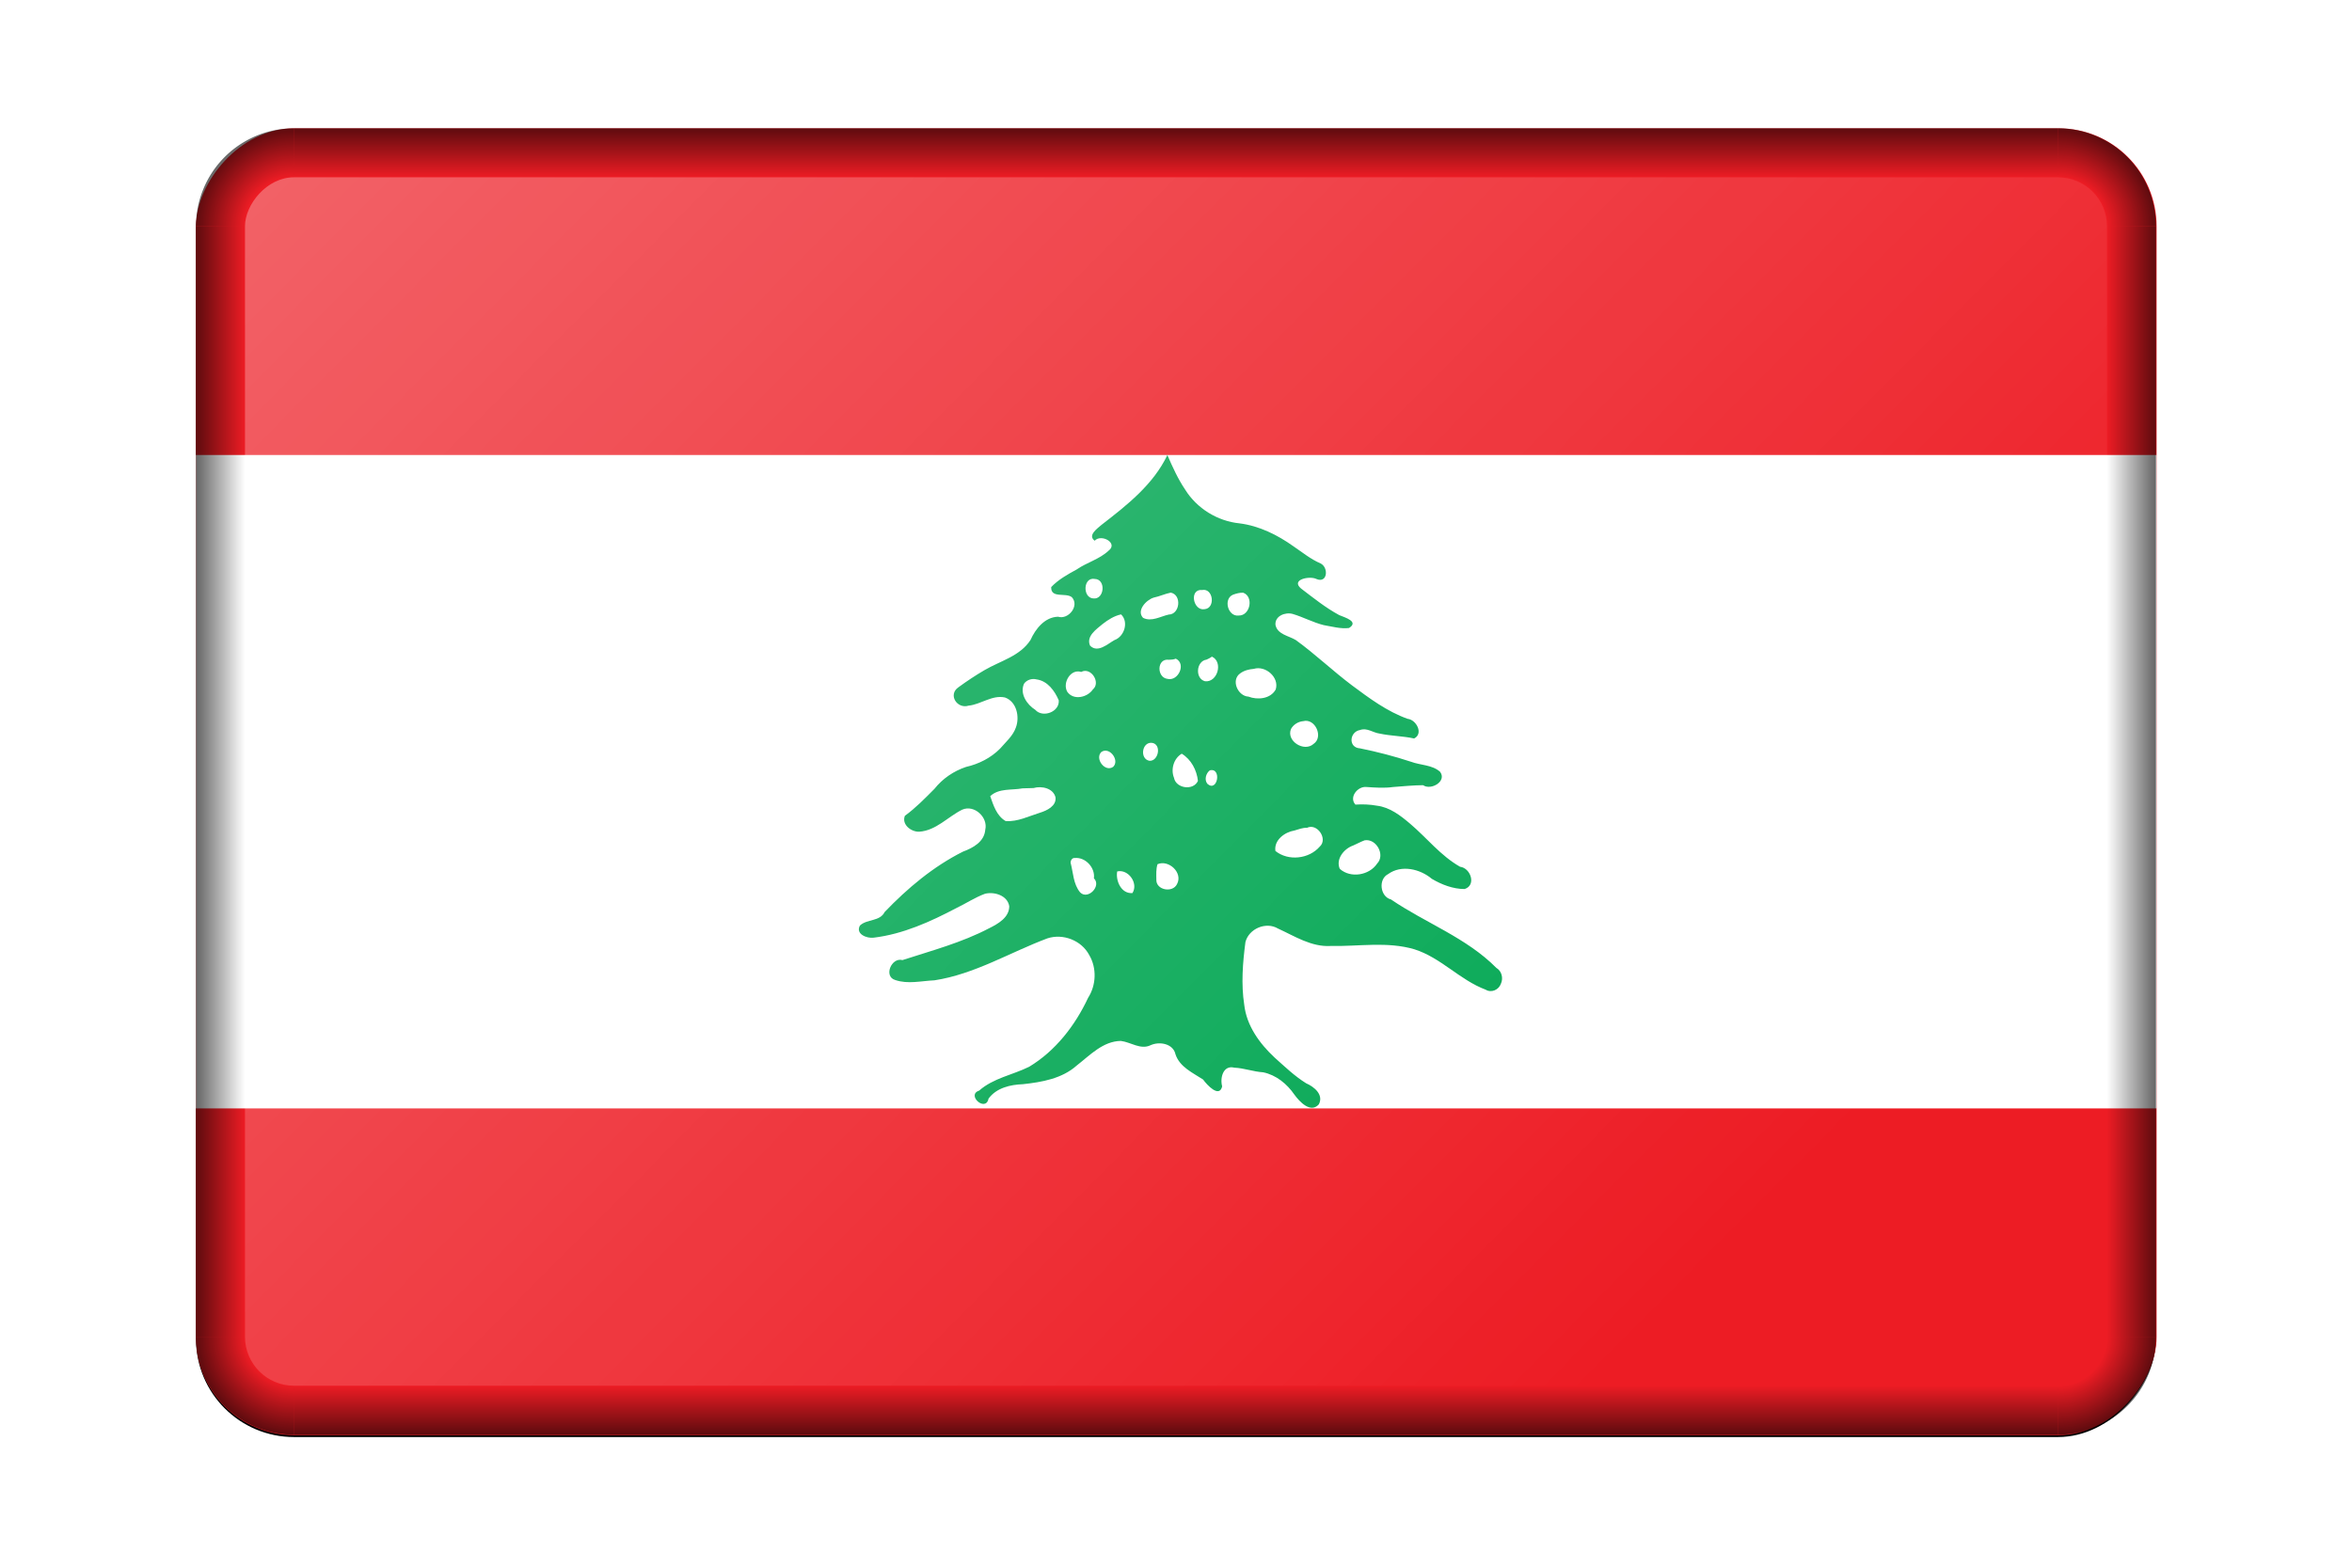 <?xml version="1.0" encoding="UTF-8" standalone="no"?>
<svg
   xmlns:dc="http://purl.org/dc/elements/1.1/"
   xmlns:cc="http://creativecommons.org/ns#"
   xmlns:rdf="http://www.w3.org/1999/02/22-rdf-syntax-ns#"
   xmlns:svg="http://www.w3.org/2000/svg"
   xmlns="http://www.w3.org/2000/svg"
   xmlns:xlink="http://www.w3.org/1999/xlink"
   xmlns:sodipodi="http://sodipodi.sourceforge.net/DTD/sodipodi-0.dtd"
   xmlns:inkscape="http://www.inkscape.org/namespaces/inkscape"
   viewBox="0 0 960 640.001"
   id="svg2"
   version="1.1"
   inkscape:version="0.91 r13725"
   sodipodi:docname="BevelledLebanon.svg"
   width="960"
   height="640.001">
  <sodipodi:namedview
     pagecolor="#ffffff"
     bordercolor="#666666"
     borderopacity="1"
     objecttolerance="10"
     gridtolerance="10"
     guidetolerance="10"
     inkscape:pageopacity="0"
     inkscape:pageshadow="2"
     inkscape:window-width="1600"
     inkscape:window-height="837"
     id="namedview4549"
     showgrid="true"
     fit-margin-top="0"
     fit-margin-left="0"
     fit-margin-right="0"
     fit-margin-bottom="0"
     inkscape:object-nodes="true"
     inkscape:snap-smooth-nodes="true"
     inkscape:object-paths="false"
     inkscape:snap-global="true"
     inkscape:zoom="1.0468737"
     inkscape:cx="480.00003"
     inkscape:cy="320.0004"
     inkscape:window-x="-8"
     inkscape:window-y="-8"
     inkscape:window-maximized="1"
     inkscape:current-layer="svg2" />
  <defs
     id="defs4">
    <linearGradient
       id="linearGradient6136">
      <stop
         style="stop-color:#000000;stop-opacity:0;"
         offset="0"
         id="stop6138" />
      <stop
         style="stop-color:#000000;stop-opacity:1;"
         offset="1"
         id="stop6140" />
    </linearGradient>
    <linearGradient
       id="linearGradient22506">
      <stop
         style="stop-color:#ffffff;stop-opacity:1;"
         offset="0"
         id="stop22508" />
      <stop
         style="stop-color:#ffffff;stop-opacity:0;"
         offset="1"
         id="stop22510" />
    </linearGradient>
    <linearGradient
       id="linearGradient22338">
      <stop
         style="stop-color:#000000;stop-opacity:0;"
         offset="0"
         id="stop22340" />
      <stop
         id="stop6129"
         offset="0.5"
         style="stop-color:#000000;stop-opacity:0;" />
      <stop
         style="stop-color:#000000;stop-opacity:1;"
         offset="1"
         id="stop22342" />
    </linearGradient>
    <filter
       style="color-interpolation-filters:sRGB"
       inkscape:label="Blur"
       id="filter23929">
      <feGaussianBlur
         stdDeviation="1 5"
         result="blur"
         id="feGaussianBlur23931" />
    </filter>
    <filter
       style="color-interpolation-filters:sRGB"
       inkscape:label="Blur"
       id="filter23980">
      <feGaussianBlur
         stdDeviation="2 2"
         result="blur"
         id="feGaussianBlur23982" />
    </filter>
    <filter
       style="color-interpolation-filters:sRGB"
       inkscape:label="Blur"
       id="filter23988">
      <feGaussianBlur
         stdDeviation="1 1"
         result="blur"
         id="feGaussianBlur23990" />
    </filter>
    <filter
       style="color-interpolation-filters:sRGB"
       inkscape:label="Blur"
       id="filter24008">
      <feGaussianBlur
         stdDeviation="1 1"
         result="blur"
         id="feGaussianBlur24010" />
    </filter>
    <filter
       style="color-interpolation-filters:sRGB"
       inkscape:label="Blur"
       id="filter24012">
      <feGaussianBlur
         stdDeviation="1 1"
         result="blur"
         id="feGaussianBlur24014" />
    </filter>
    <filter
       style="color-interpolation-filters:sRGB"
       inkscape:label="Blur"
       id="filter24016">
      <feGaussianBlur
         stdDeviation="1 1"
         result="blur"
         id="feGaussianBlur24018" />
    </filter>
    <filter
       style="color-interpolation-filters:sRGB"
       inkscape:label="Blur"
       id="filter24020">
      <feGaussianBlur
         stdDeviation="1 1"
         result="blur"
         id="feGaussianBlur24022" />
    </filter>
    <filter
       style="color-interpolation-filters:sRGB"
       inkscape:label="Blur"
       id="filter24024">
      <feGaussianBlur
         stdDeviation="1 1"
         result="blur"
         id="feGaussianBlur24026" />
    </filter>
    <filter
       style="color-interpolation-filters:sRGB"
       inkscape:label="Blur"
       id="filter24028">
      <feGaussianBlur
         stdDeviation="1 1"
         result="blur"
         id="feGaussianBlur24030" />
    </filter>
    <filter
       style="color-interpolation-filters:sRGB"
       inkscape:label="Blur"
       id="filter24032">
      <feGaussianBlur
         stdDeviation="1 1"
         result="blur"
         id="feGaussianBlur24034" />
    </filter>
    <filter
       style="color-interpolation-filters:sRGB"
       inkscape:label="Blur"
       id="filter24036">
      <feGaussianBlur
         stdDeviation="1 1"
         result="blur"
         id="feGaussianBlur24038" />
    </filter>
    <filter
       style="color-interpolation-filters:sRGB"
       inkscape:label="Blur"
       id="filter24052">
      <feGaussianBlur
         stdDeviation="1 1"
         result="blur"
         id="feGaussianBlur24054" />
    </filter>
    <filter
       style="color-interpolation-filters:sRGB"
       inkscape:label="Blur"
       id="filter24309">
      <feGaussianBlur
         stdDeviation="2 2"
         result="blur"
         id="feGaussianBlur24311" />
    </filter>
    <clipPath
       clipPathUnits="userSpaceOnUse"
       id="clipPath4532">
      <path
         inkscape:connector-curvature="0"
         id="path4534"
         d="M 18.75,-2.6189942e-4 A 18.75,18.75 0 0 0 0,18.75 L 0,381.25 a 18.75,18.75 0 0 0 18.75,18.75 l 562.5,0 a 18.75,18.75 0 0 0 18.75,-18.75 l 0,-362.5 A 18.75,18.75 0 0 0 581.25,-2.6189942e-4 l -562.5,0 z"
         style="fill:#00ffff;fill-opacity:1" />
    </clipPath>
    <radialGradient
       inkscape:collect="always"
       xlink:href="#linearGradient22338"
       id="radialGradient6127"
       cx="1070"
       cy="700.001"
       fx="1070"
       fy="700.001"
       r="40"
       gradientUnits="userSpaceOnUse"
       gradientTransform="matrix(-1,0,0,1,1830,-99.999)" />
    <linearGradient
       inkscape:collect="always"
       xlink:href="#linearGradient6136"
       id="linearGradient6142"
       x1="780"
       y1="373.334"
       x2="800"
       y2="373.334"
       gradientUnits="userSpaceOnUse" />
    <linearGradient
       inkscape:collect="always"
       xlink:href="#linearGradient6136"
       id="linearGradient6152"
       x1="410"
       y1="620.001"
       x2="410"
       y2="640.001"
       gradientUnits="userSpaceOnUse" />
    <radialGradient
       inkscape:collect="always"
       xlink:href="#linearGradient22338"
       id="radialGradient6156"
       gradientUnits="userSpaceOnUse"
       gradientTransform="translate(-1030,-99.999)"
       cx="1070"
       cy="700.001"
       fx="1070"
       fy="700.001"
       r="40" />
    <linearGradient
       inkscape:collect="always"
       xlink:href="#linearGradient6136"
       id="linearGradient6160"
       gradientUnits="userSpaceOnUse"
       x1="780"
       y1="373.334"
       x2="800"
       y2="373.334"
       gradientTransform="translate(-800,0)" />
    <linearGradient
       inkscape:collect="always"
       xlink:href="#linearGradient6136"
       id="linearGradient6164"
       gradientUnits="userSpaceOnUse"
       x1="410"
       y1="620.001"
       x2="410"
       y2="640.001"
       gradientTransform="translate(0,-746.668)" />
    <radialGradient
       inkscape:collect="always"
       xlink:href="#linearGradient22338"
       id="radialGradient6174"
       gradientUnits="userSpaceOnUse"
       gradientTransform="matrix(-1,0,0,-1,1830,846.667)"
       cx="1070"
       cy="700.001"
       fx="1070"
       fy="700.001"
       r="40" />
    <radialGradient
       inkscape:collect="always"
       xlink:href="#linearGradient22338"
       id="radialGradient6176"
       gradientUnits="userSpaceOnUse"
       gradientTransform="matrix(1,0,0,-1,-1030,846.667)"
       cx="1070"
       cy="700.001"
       fx="1070"
       fy="700.001"
       r="40" />
    <linearGradient
       inkscape:collect="always"
       xlink:href="#linearGradient22506"
       id="linearGradient6209"
       x1="2050"
       y1="-120.001"
       x2="2560"
       y2="-630.001"
       gradientUnits="userSpaceOnUse"
       gradientTransform="matrix(1,0,0,1.007,-1000,4.219)" />
    <filter
       style="color-interpolation-filters:sRGB"
       inkscape:label="Blur"
       id="filter6223">
      <feGaussianBlur
         stdDeviation="2 2"
         result="blur"
         id="feGaussianBlur6225" />
    </filter>
    <clipPath
       clipPathUnits="userSpaceOnUse"
       id="clipPath4311">
      <rect
         style="fill:#d70000;fill-opacity:1"
         id="rect4313"
         width="750"
         height="500.001"
         x="0"
         y="-500"
         transform="scale(1,-1)"
         ry="37.5" />
    </clipPath>
  </defs>
  <g
     id="g4315"
     transform="translate(80,-54.289)">
    <rect
       style="fill:#000000;fill-opacity:1;filter:url(#filter6223)"
       id="rect6199"
       width="800"
       height="533.334"
       x="-1000"
       y="-640.001"
       transform="matrix(1,0,0,-1,1000,0.955)"
       ry="40" />
    <g
       clip-path="url(#clipPath4311)"
       transform="matrix(1.067,0,0,1.067,0,106.667)"
       id="g4142">
      <rect
         style="fill:#ed1c24"
         y="0"
         x="0"
         width="750"
         height="500"
         id="rect4" />
      <rect
         style="fill:#ffffff"
         x="0"
         y="125"
         width="750"
         height="250"
         id="rect6" />
      <path
         style="fill:#00a651"
         inkscape:connector-curvature="0"
         d="m 371.589,125 c -5.366,11.3 -15.472,19.198 -25.131,26.672 -1.589,1.388 -5.54,4.076 -2.674,6.121 2.456,-2.744 9.195,0.89 5.278,3.841 -3.509,3.284 -8.34,4.487 -12.235,7.196 -3.45,1.874 -6.949,3.832 -9.685,6.701 -0.186,4.482 5.562,2.001 7.894,3.869 3.038,3.247 -1.288,8.722 -5.274,7.47 -5.097,0.156 -8.617,4.641 -10.545,8.92 -3.987,6.165 -11.542,7.991 -17.557,11.5 -3.442,2.006 -6.781,4.226 -9.985,6.567 -4.131,2.824 -0.537,8.416 3.858,7.044 4.745,-0.473 9.013,-4.201 13.925,-3.127 4.455,1.565 5.705,7.387 4.187,11.452 -1.124,3.254 -3.849,5.547 -6.032,8.089 -3.544,3.59 -8.179,5.921 -13.066,7.033 -4.723,1.586 -8.969,4.479 -12.067,8.386 -3.596,3.62 -7.178,7.299 -11.311,10.317 -1.306,3.331 2.379,6.169 5.451,6.081 6.472,-0.408 10.958,-5.705 16.47,-8.427 4.574,-2.056 9.958,2.874 8.839,7.64 -0.354,4.636 -4.695,6.989 -8.554,8.415 -11.346,5.704 -21.197,13.975 -29.944,23.101 -1.809,3.69 -6.782,2.604 -9.461,5.176 -1.745,3.255 2.634,4.972 5.246,4.637 11.225,-1.35 21.699,-6.095 31.622,-11.315 3.69,-1.764 7.155,-4.086 10.992,-5.492 3.604,-0.89 8.628,0.676 9.273,4.778 -0.005,4.329 -4.294,6.727 -7.691,8.419 -10.475,5.504 -21.971,8.546 -33.167,12.184 -4.191,-1.172 -7.349,6.285 -2.751,7.626 4.862,1.667 10.031,0.331 15.005,0.112 15.379,-2.356 28.829,-10.678 43.204,-16.057 5.976,-1.948 13.031,0.77 15.98,6.37 2.963,4.992 2.692,11.556 -0.433,16.405 -4.94,10.569 -12.45,20.282 -22.532,26.358 -6.328,3.133 -13.715,4.332 -19.139,9.128 -5.016,1.653 2.515,8.432 3.603,3.052 3.014,-4.111 8.33,-5.34 13.153,-5.51 7.247,-0.789 14.944,-2.126 20.575,-7.143 5.048,-3.92 10.023,-9.328 16.878,-9.413 3.789,0.449 7.536,3.493 11.383,1.636 3.366,-1.541 8.647,-0.638 9.527,3.501 1.607,4.842 6.598,7.045 10.556,9.636 1.433,2.012 6.193,7.2 7.291,2.626 -0.886,-3.263 0.38,-8.255 4.66,-7.165 3.738,0.167 7.301,1.545 11.032,1.771 4.969,1.029 9.114,4.431 11.935,8.538 1.941,2.68 6.193,7.286 9.352,3.732 1.96,-3.676 -1.782,-6.741 -4.828,-8.054 -4.442,-2.753 -8.24,-6.419 -12.124,-9.89 -5.724,-5.346 -10.668,-12.146 -11.577,-20.133 -1.232,-7.963 -0.584,-16.085 0.456,-24.027 1.308,-5.113 7.846,-7.904 12.418,-5.188 6.433,2.935 12.821,7.135 20.196,6.68 10.657,0.23 21.607,-1.811 32.022,1.277 10.134,3.192 17.38,11.745 27.252,15.446 2.21,1.343 5.037,0.065 5.847,-2.296 0.978,-2.121 0.288,-4.835 -1.756,-6.044 -11.441,-11.549 -27.078,-17.159 -40.315,-26.184 -4.168,-1.058 -4.926,-7.764 -1.074,-9.699 5.066,-3.681 12.232,-1.968 16.726,1.828 3.795,2.223 8.071,3.889 12.523,3.893 4.561,-1.428 2.35,-8.028 -1.734,-8.524 -7.399,-4.178 -12.699,-11.034 -19.109,-16.467 -3.691,-3.125 -7.73,-6.289 -12.691,-6.895 -2.711,-0.494 -5.485,-0.602 -8.232,-0.417 -2.576,-2.8 0.857,-7.087 4.188,-6.736 3.418,0.23 6.817,0.484 10.231,0.009 3.815,-0.28 7.627,-0.674 11.456,-0.701 3.091,2.105 9.266,-1.531 6.477,-5.16 -3.047,-2.67 -7.453,-2.438 -11.094,-3.808 -6.397,-2.099 -12.906,-3.795 -19.498,-5.125 -4.611,-0.275 -4.043,-6.344 0.01,-7.013 2.652,-0.989 4.958,1.048 7.504,1.364 4.348,0.934 8.838,0.922 13.184,1.87 3.685,-1.819 0.836,-7.203 -2.497,-7.517 -7.865,-2.813 -14.663,-7.889 -21.308,-12.827 -7.337,-5.518 -13.993,-11.899 -21.42,-17.289 -2.695,-1.67 -7.111,-2.151 -7.82,-5.852 -0.25,-3.404 3.757,-4.955 6.598,-4.159 4.03,1.19 7.786,3.263 11.894,4.28 3.223,0.548 6.546,1.501 9.652,1.095 3.943,-2.478 -1.691,-4.061 -3.731,-4.921 -5.257,-2.835 -9.929,-6.613 -14.66,-10.216 -3.998,-3.413 3.391,-4.921 5.933,-3.607 4.25,1.778 4.734,-4.415 1.557,-5.973 -3.743,-1.592 -6.962,-4.234 -10.356,-6.538 -6.132,-4.365 -13.078,-7.821 -20.617,-8.781 -8.452,-0.849 -16.341,-5.71 -20.825,-12.938 -2.781,-4.119 -4.821,-8.674 -6.794,-13.218 z m -27.757,47.418 c 4.356,0.129 3.687,7.98 -0.602,7.456 -4.165,-0.268 -3.91,-8.3 0.602,-7.456 z m 41.09,4.228 c 4.239,-0.758 5.137,6.977 0.901,7.34 -4.413,0.79 -6.048,-7.83 -0.901,-7.34 z m -12.035,1.008 c 4.297,0.845 3.533,8.332 -0.804,8.397 -3.173,0.707 -6.593,2.872 -9.803,1.249 -2.611,-2.761 1.163,-6.844 4.077,-7.741 2.235,-0.451 4.292,-1.465 6.531,-1.905 z m 27.698,0.033 c 4.141,1.511 2.681,8.821 -1.688,8.728 -4.131,0.554 -6.055,-6.338 -2.203,-7.972 1.247,-0.442 2.553,-0.815 3.89,-0.756 z m -46.724,8.293 c 3.045,2.898 1.247,8.491 -2.508,9.828 -2.706,1.506 -6.396,5.067 -9.344,2.137 -1.599,-3.579 2.415,-6.274 4.777,-8.261 2.108,-1.639 4.433,-3.126 7.076,-3.703 z m 34.778,16.164 c 4.36,2.059 2.147,9.916 -2.638,9.427 -3.93,-0.996 -3.417,-7.736 0.542,-8.274 0.748,-0.286 1.435,-0.708 2.097,-1.154 z m -13.834,0.781 c 4.078,1.909 0.964,8.714 -3.143,7.733 -4.258,-0.5 -4.18,-7.987 0.516,-7.311 0.885,-0.044 1.799,-0.066 2.626,-0.422 z m 29.822,3.903 c 4.469,-1.387 9.85,3.218 8.399,7.887 -1.991,3.62 -6.917,4.078 -10.445,2.725 -4.051,-0.2 -6.776,-6.291 -3.167,-8.87 1.494,-1.128 3.376,-1.592 5.213,-1.742 z m -66.016,1.171 c 3.695,-2.01 7.619,4.032 4.476,6.697 -2.082,3.06 -7.427,4.311 -9.784,0.907 -1.958,-3.324 1.208,-8.909 5.308,-7.605 z m -17.05,2.862 c 4.192,0.573 6.923,4.381 8.472,8.006 0.378,4.418 -6.141,6.842 -8.985,3.628 -3.198,-2.006 -5.997,-6.132 -4.321,-9.961 1.033,-1.521 3.091,-2.148 4.833,-1.673 z m 102.003,15.969 c 4.549,-1.199 7.852,6.072 3.946,8.702 -3.572,3.244 -10.516,-1.054 -8.654,-5.683 0.926,-1.716 2.778,-2.857 4.708,-3.019 z m -57.904,8.293 c 3.815,0.486 2.579,7.097 -0.948,6.875 -3.786,-0.702 -2.919,-7.248 0.948,-6.875 z m -19.35,3.512 c 3.111,-2.201 7.124,3.172 4.536,5.676 -3.102,2.185 -7.126,-3.103 -4.536,-5.676 z m 30.766,0.65 c 3.606,2.191 5.747,6.277 6.196,10.4 -1.728,3.852 -8.403,2.923 -9.156,-1.179 -1.32,-3.244 -0.103,-7.418 2.96,-9.221 z m 10.737,6.374 c 4.647,-1.167 2.98,8.547 -0.901,5.177 -1.29,-1.531 -0.599,-4.051 0.901,-5.177 z m -67.432,6.765 c 3.077,-0.901 7.563,0.046 8.413,3.578 0.359,3.319 -3.291,5.046 -5.966,5.869 -4.287,1.323 -8.479,3.494 -13.089,3.203 -3.455,-1.975 -4.696,-6.016 -5.928,-9.541 3.335,-3.127 8.245,-2.209 12.379,-2.992 1.396,-0.072 2.794,-0.106 4.191,-0.116 z m 104.599,15.22 c 3.926,-1.925 8.147,4.306 4.861,7.217 -4.111,4.731 -12.025,5.611 -16.941,1.636 -0.591,-4.187 3.592,-7.228 7.307,-7.829 1.563,-0.442 3.116,-1.101 4.772,-1.023 z m 22.064,4.781 c 4.46,-0.768 7.974,5.595 4.788,8.888 -3.015,4.545 -10.203,5.738 -14.314,2.012 -1.603,-3.768 1.648,-7.695 5.108,-8.904 1.487,-0.633 2.895,-1.444 4.417,-1.996 z m -110.941,6.765 c 4.131,-0.408 7.915,3.691 7.373,7.763 2.99,2.943 -2.305,8.425 -5.284,5.377 -2.625,-3.181 -2.611,-7.496 -3.628,-11.303 -0.045,-0.846 0.581,-1.941 1.54,-1.837 z m 31.71,2.374 c 4.27,-1.846 9.795,3.262 7.47,7.587 -1.66,3.523 -8.136,2.342 -7.92,-1.738 -0.011,-1.952 -0.169,-3.954 0.45,-5.849 z m -15.427,2.764 c 4.282,-0.982 8.211,4.569 5.831,8.273 -4.269,0.38 -6.485,-4.687 -5.831,-8.273 z"
         id="path8" />
    </g>
    <g
       transform="translate(-1000,0)"
       id="g6211">
      <g
         id="g6189"
         transform="translate(1000,0)">
        <path
           inkscape:connector-curvature="0"
           id="path5058"
           d="m 800,600.001 a 40,40 0 0 1 -40,40 l 0,-20 a 20,20 0 0 0 20,-20 l 20,0 z"
           style="opacity:0.603;fill:url(#radialGradient6127);fill-opacity:1" />
        <rect
           ry="0"
           y="146.667"
           x="780"
           height="453.334"
           width="20"
           id="rect6134"
           style="opacity:0.603;fill:url(#linearGradient6142);fill-opacity:1" />
        <rect
           y="620.001"
           x="40"
           height="20"
           width="720"
           id="rect6144"
           style="opacity:0.603;fill:url(#linearGradient6152);fill-opacity:1" />
        <path
           style="opacity:0.603;fill:url(#radialGradient6156);fill-opacity:1"
           d="m 0,600.001 a 40,40 0 0 0 40,40 l 0,-20 a 20,20 0 0 1 -20,-20 l -20,0 z"
           id="path6154"
           inkscape:connector-curvature="0" />
        <rect
           transform="scale(-1,1)"
           style="opacity:0.603;fill:url(#linearGradient6160);fill-opacity:1"
           id="rect6158"
           width="20"
           height="453.334"
           x="-20"
           y="146.667"
           ry="0" />
        <rect
           transform="scale(1,-1)"
           style="opacity:0.603;fill:url(#linearGradient6164);fill-opacity:1"
           id="rect6162"
           width="720"
           height="20"
           x="40"
           y="-126.667" />
        <path
           style="opacity:0.603;fill:url(#radialGradient6174);fill-opacity:1"
           d="m 800,146.667 a 40,40 0 0 0 -40,-40 l 0,20 a 20,20 0 0 1 20,20 l 20,0 z"
           id="path6166"
           inkscape:connector-curvature="0" />
        <path
           inkscape:connector-curvature="0"
           id="path6168"
           d="m 0,146.667 a 40,40 0 0 1 40,-40 l 0,20 a 20,20 0 0 0 -20,20 l -20,0 z"
           style="opacity:0.603;fill:url(#radialGradient6176);fill-opacity:1" />
      </g>
      <rect
         style="opacity:0.3;fill:url(#linearGradient6209);fill-opacity:1"
         id="rect6201"
         width="760"
         height="493.334"
         x="1020"
         y="-620.001"
         ry="20"
         transform="scale(1,-1)" />
    </g>
  </g>
</svg>

